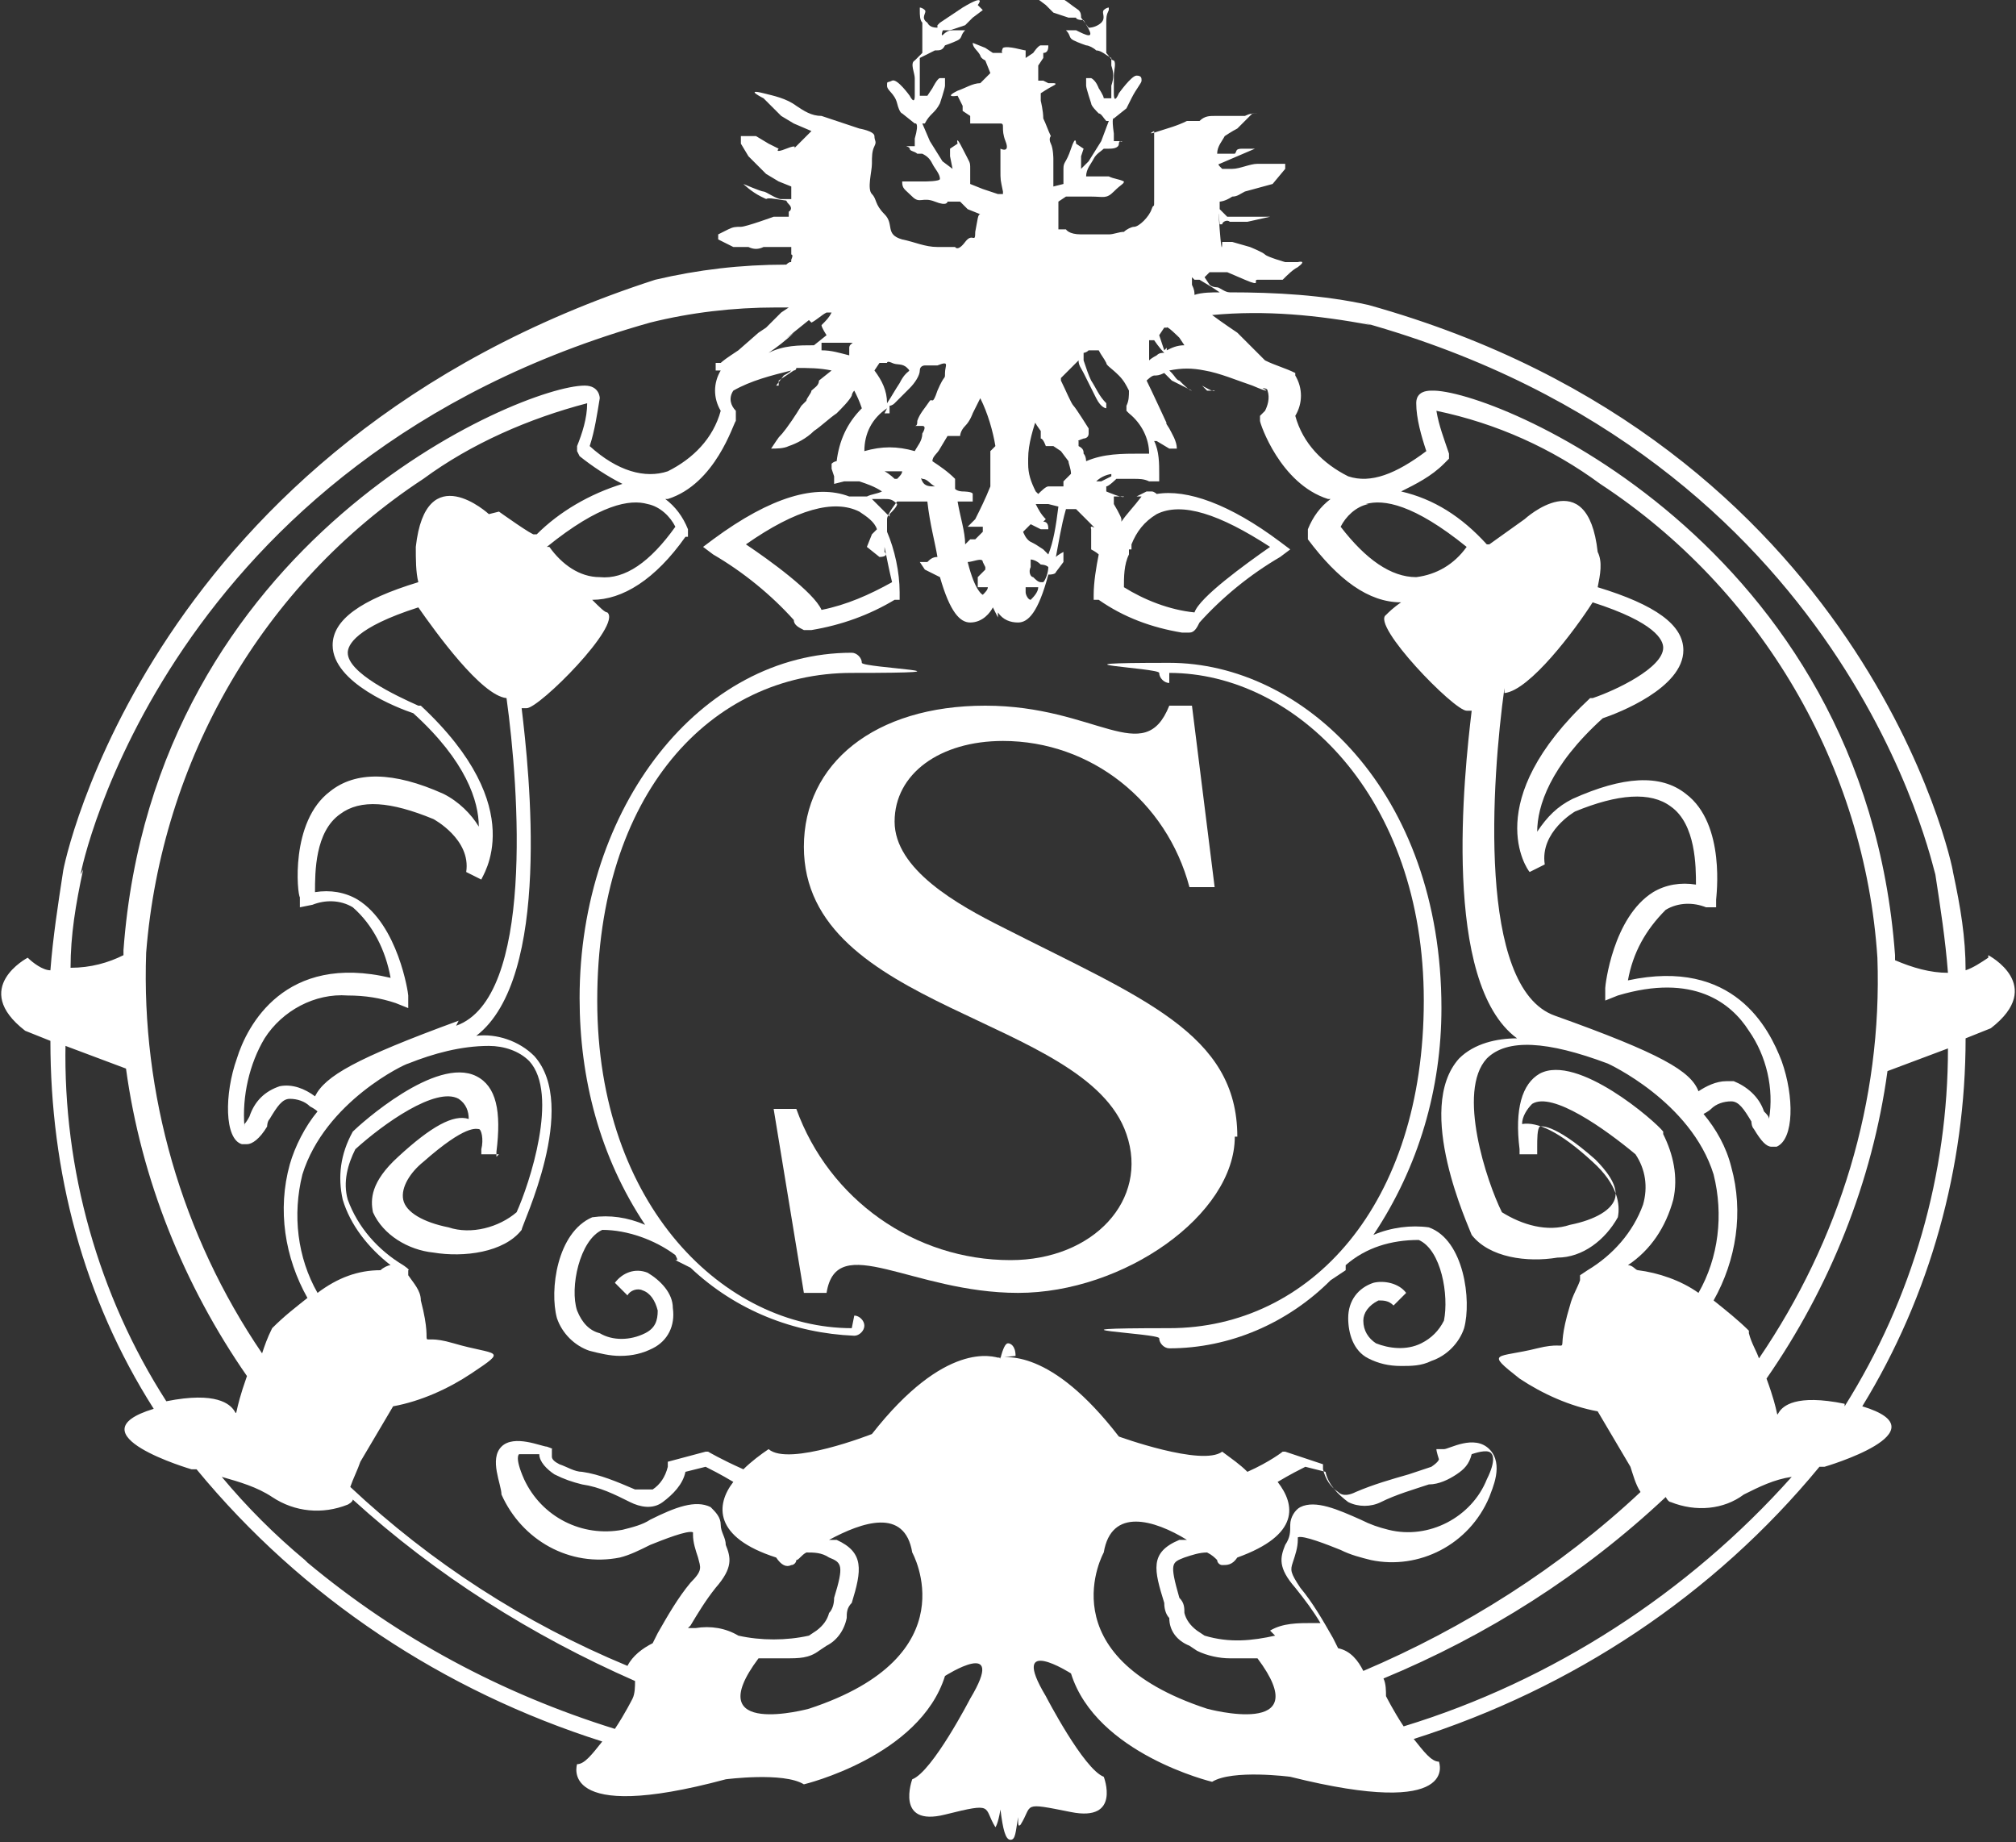 <?xml version="1.0" encoding="UTF-8"?> <svg xmlns="http://www.w3.org/2000/svg" id="Ebene_1" version="1.1" viewBox="0 0 80 73.1"><rect x="0" y="0" width="80" height="73.1" fill="#333333" stroke="none"/><defs><style> .st0 { fill: #fff; } </style></defs><g id="Gruppe_55"><g id="Gruppe_32"><path id="Pfad_62" class="st0" d="M78.9,38c-.3.2-.6.4-.9.5,0-1.3-.2-2.5-.5-3.9,0-.2-3.5-17-23.2-22.5-1.8-.4-3.7-.5-5.5-.5-.2,0-.4-.2-.5-.2,0,0-.2,0-.3-.1l-.2-.3.2-.2h.2s.5,0,.5,0l.7.3c.7.3.3,0,.5,0,0,0,.2,0,.3,0h.7c.2-.2.4-.4.6-.5.4-.3,0-.2,0-.2h-.5s-.7-.2-.8-.3-.6-.3-.6-.3l-.7-.2h-.4c0-.1,0,.8-.1-.5s0-.2,0-.2h.1c0-.1.2-.2.3-.1h.4s.3,0,.3,0l.9-.2s-.4,0-.6,0-.6,0-.6,0h-.5c0,0-.3-.3-.3-.3h0c0-.1,0-.3,0-.3,0,0,.2,0,.5-.2.2,0,.3-.1.5-.2l1.1-.3h0s.5-.6.5-.6v-.2s-.4,0-.4,0c-.1,0-.3,0-.4,0h-.3c-.3,0-.7.2-1,.2-.2,0-.3,0-.4,0,0,0,0,0-.1-.1-.1-.1,0-.1,0-.1l1.4-.6h-.1s-.1,0-.1,0h-.3c-.3,0-.2.1-.3.2-.2,0-.3,0-.5,0h-.2c0-.3.2-.5.3-.7,0,0,.3-.2.5-.3l.2-.2.4-.4h.2c-.2,0-.3,0-.5.1-.1,0-.2,0-.2,0-.2,0-.4,0-.5,0-.2,0-.3,0-.5,0-.2,0-.4,0-.6.2-.2,0-.2,0-.2,0h-.3c-.4.2-.8.3-1.1.4-.6.2-.2,0-.2,0,0,.2,0,.3,0,.5,0,.2,0,.3,0,.5,0,.2,0,.3,0,.5,0,.1,0,.5,0,1.1,0,.6,0,.2-.1.5s-.5.7-.7.7c-.1,0-.3.1-.4.2-.2,0-.4.1-.6.1-.1,0-.3,0-.4,0-.2,0-.5,0-.7,0-.5,0-.6-.2-.6-.2h-.3c0-.3,0-.6,0-.9,0,0,0-.1,0-.2h0s.3-.2.3-.2h.5c0,0,0,0,.5,0s.6.1.9-.2.4-.3.4-.4h0c-.2-.1-.4-.1-.6-.2-.1,0-.2,0-.3,0h-.6,0c0-.3.2-.5.3-.7.1-.2.3-.3.4-.4,0,0,.1,0,.2,0,.1,0,.4,0,.4-.2s.3,0,0-.1c0,0-.2,0-.2,0,0,0,0-.1,0-.3-.1-.7,0-.6,0-.6l.5-.4s0,0,.2-.4.4-.6.4-.7,0-.2-.2-.2-.7.7-.7.7c0,0-.2.5-.2,0s0-.5,0-.7.1-.5,0-.6c-.1,0-.2-.2-.3-.3,0,0,0,.3,0-.2,0-.3,0-.7,0-1,0-.2,0-.3.1-.5,0-.1,0-.1,0-.1,0,0-.1,0-.2.1s.1.3-.1.5c-.1.1-.3.2-.5.2l-.3-.4h0s0,0,0,0h0c0-.1,0-.2-.1-.3-.3-.2-.5-.4-.9-.6-1-.7-.6-.1-.6-.1l-.2.2.4.3.3.3.6.2h.3c0,.1.3.1.3.1.1.2.4.6.2.6-.1,0-.3-.1-.5-.2-.1,0-.3,0-.4,0,.2.2.1.3.3.4s.5.2.5.2c.1,0,.3.1.4.2.2,0,.4.2.6.3v.3c.1.3.1.5,0,.8,0,.4,0,.5,0,.5h-.3c0-.1-.2-.4-.2-.4,0,0-.1-.3-.3-.4,0,0-.1,0-.2,0,0,0,0,.2,0,.3,0,.1.2.7.2.7,0,.1.2.3.3.4.1,0,.2.2.3.3h.1c0,0-.3.8-.3.8l-.5.8-.3.3v-.5c0,0,.1-.3.1-.3l-.3-.2s0-.4-.2.2-.3.5-.3.8c0,.1,0,.3,0,.4v.2c0,0-.4.1-.4.1,0-.1,0-.2,0-.3,0-.1,0-.8,0-.8,0,0,0-.4-.1-.6s0-.3,0-.3c-.1-.2-.2-.5-.3-.7,0-.3-.1-.7-.1-.7v-.3s.3-.2.5-.3,0-.1,0-.1h-.2c0,0-.2-.1-.2-.1h-.2s0-.3,0-.3v-.3c0,0,.2-.3.2-.3v-.2c.2,0,.2-.2.2-.3h-.3c-.1,0-.3.3-.3.3l-.3.2v-.3c-.1,0-.7-.2-.9-.1,0,0-.1.2,0,.2,0,0,0,0,0,0h-.4c0,0-.3-.2-.3-.2l-.5-.2c0,.2.2.3.3.5,0,0,0,.1.2.2l.2.5-.4.4c-.3,0-.6.2-.9.3-.6.3,0,.2,0,.2l.2.4v.2c.3.2.3.2.3.2v.3c0,0-.4,0-.4,0,.1,0,.2,0,.4,0,.1,0,.3,0,.6,0,.2,0,.4,0,.6,0,.2,0,0,.2.2.7s-.2.3-.2.3c0,.3,0,.6,0,.8,0,.5,0,.4.1.9,0,0,0,0,0,.1h-.2l-.6-.2-.5-.2v-.2c0-.1,0-.3,0-.4,0-.3,0-.2-.3-.8s-.2-.2-.2-.2l-.3.2v.3s.1.5.1.5l-.4-.3-.5-.8-.3-.7h.1c.1-.2.2-.3.3-.4.1-.1.2-.2.3-.4,0,0,.2-.6.2-.7,0,0,0-.2,0-.3,0,0-.1,0-.2,0-.1,0-.3.4-.3.4l-.2.3h-.3c0,.1,0,0,0-.4,0-.3,0-.6,0-.8v-.3c.2-.1.4-.2.6-.3.2,0,.3,0,.4-.2,0,0,.3-.1.5-.2s.1-.2.3-.4c-.1,0-.3,0-.4,0-.2,0-.3,0-.5.2-.1,0,.1-.4.2-.6h0l-.3.3c-.2,0-.4,0-.5-.2-.3-.2,0-.4-.1-.5s-.2-.1-.2-.1c0,0,0,0,0,.1,0,.2,0,.4.1.5,0,.3,0,.7,0,1,0,.5,0,.2,0,.2,0,0-.2.2-.3.3-.2.1,0,.5,0,.7s0,.3,0,.7-.2,0-.2,0c0,0-.5-.7-.7-.6s-.2,0-.2.2.3.3.4.7.2.4.2.4l.5.4s.2-.1,0,.6c0,.2,0,.3,0,.3,0,0-.2,0-.2,0-.3,0,0,0,0,.1s.2.1.3.2c0,0,.1,0,.2,0,.2.1.3.2.4.4.1.2.3.4.3.6h0c0,.1-.6.1-.6.1-.1,0-.2,0-.3,0-.2,0-.4,0-.6,0h0c0,.3.1.3.4.6s.4,0,.9.2.5,0,.5,0h.5c0,0,.3.3.3.3l.5.2c-.1,0-.1.2-.2.7,0,.5-.1,0-.4.4s-.4.2-.4.2c0,0-.6,0-.7,0-.5,0-.9-.2-1.4-.3-.7-.2-.3-.6-.7-1s-.3-.6-.5-.8,0-.9,0-1.2,0-.5.1-.7,0-.2,0-.4-.6-.3-.6-.3l-1.5-.5c-.4,0-.7-.2-1-.4-.4-.3-.9-.4-1.3-.5-.8-.2,0,.2,0,.2,0,0,.3.3.4.4s.3.3.3.3l.5.3.7.3-.5.5-.2.2s.2-.2-.3,0-.3,0-.3,0l-.4-.2-.5-.3h-.6c0,0,0,.3,0,.3l.3.5.5.5.2.2.5.3.5.2v.5c-.2,0-.3,0-.4,0-.2,0-.6-.3-.7-.3s-.8-.3-.8-.3c0,0,.3.3.7.5s0,0,.6.1.3,0,.5.2,0,.3,0,.3v.2s-.2,0-.2,0h-.4c0,0-1.1.4-1.3.4-.2,0-.3,0-.5.1l-.4.2v.2c0,0,.6.3.6.3h.6c.2.1.4.1.6,0,.2,0,.4,0,.6,0,.1,0,.2,0,.3,0,.2,0,.2,0,.2,0v.3c.1,0,0,.2,0,.2,0,.2,0,0-.2.2-1.8,0-3.5.2-5.2.6C5.9,17.6,2.5,34.4,2.5,34.6c-.2,1.3-.4,2.6-.5,3.9-.3,0-.7-.3-.9-.5,0,0-2.3,1.2-.1,2.9l1,.4c0,5.2,1.3,10.2,4.1,14.6-3.3,1,1.5,2.4,1.5,2.4h.2c4.2,5.1,9.8,8.8,16.1,10.8-.4.5-.7.9-1,.9,0,0-.8,2.4,5.9.6,0,0,2.3-.3,3.1.2,0,0,4.6-1.1,5.6-4.3,0,0,2.5-1.6,1,.9,0,0-1.5,2.9-2.3,3.2,0,0-.7,1.9,1.3,1.4s1.5-.3,2,.5c0,0,.1-.1.2-.7.1.8.2,1.2.4,1.2s.2-.3.3-.9c0,.3,0,.4.1.3.5-.8,0-.9,2-.5s1.3-1.4,1.3-1.4c-.8-.3-2.3-3.2-2.3-3.2-1.5-2.5,1-.9,1-.9,1,3.2,5.6,4.3,5.6,4.3.8-.5,3.1-.2,3.1-.2,6.8,1.7,5.9-.6,5.9-.6-.3,0-.6-.4-1-.9,6.3-2,11.9-5.7,16.1-10.8.1,0,.2,0,.2,0,0,0,4.8-1.4,1.5-2.4,2.7-4.4,4.1-9.5,4.1-14.6l1-.4c2.2-1.7-.1-2.9-.1-2.9M43.7,6.4s0,0,0,0,0,0,0,0M35.4,6.3c0,0,0-.2,0,0s0,.1,0,0M54.1,12.8c19.3,5.4,22.6,21.7,22.7,21.9.2,1.3.4,2.6.5,3.9-.7,0-1.4-.2-2.1-.5,0-.1,0-.2,0-.2-1.2-16.4-16-22.5-18.4-22.4-.6,0-.6.4-.6.5,0,.6.2,1.3.4,1.9-1.2.9-2.2,1.3-3.1,1-1-.5-1.8-1.3-2.1-2.4.3-.5.3-1.1,0-1.6h0c0,0,0-.1,0-.1-.4-.2-.8-.3-1.2-.5h0c0,0-1.1-1.1-1.1-1.1,0,0-.6-.4-1-.7,0,0,0,0,0,0,2.1-.2,4.2,0,6.3.4M66,44.9h0c-.3-.4-3.4-3.1-4.9-2.3-.7.4-1,1.4-.8,3,0,0,0,.2,0,.2h.7c0-.2,0-.3,0-.3,0-.3,0-.7.1-.8,0,0,.5-.2,2.2,1.3.4.4.9,1,.8,1.5-.1.5-.8.9-1.8,1.1-.9.3-1.9,0-2.7-.5-.6-1.2-1.8-4.8-.6-6.1.8-.8,2.4-.7,4.8.2,0,0,3.3,1.5,4.2,4.4.4,1.6.2,3.3-.6,4.7-.7-.5-1.6-.8-2.4-.9-.1,0-.2-.2-.4-.2.9-.6,1.5-1.5,1.8-2.6.2-.9,0-1.8-.4-2.6M54.2,20c.7-.2,1.9,0,4,1.7-.5.7-1.2,1.1-2,1.2h0c-1,0-2-.7-3-2,.2-.4.6-.8,1.1-.9M59.7,27.5c1-.1,2.8-2.5,3.5-3.6,2.5.8,2.8,1.5,2.8,1.8,0,.8-1.9,1.7-2.8,2h-.1c-4.4,4.1-2.5,6.8-2.4,6.9l.6-.3c-.2-1.3,1.2-2.1,1.2-2.1,1.7-.7,3-.8,3.8-.2,1,.7,1,2.4,1,3.1-.6-.1-1.2,0-1.7.3-1.6,1-1.9,3.7-1.9,3.8v.5c0,0,.5-.2.5-.2,3-.9,4.5.3,5.2,1.4.7,1,1,2.3.8,3.5,0,0,0,0,0,0,0-.1-.1-.2-.2-.3-.2-.6-.7-1-1.2-1.2,0,0-.2,0-.3,0-.4,0-.8.2-1.1.4-.3-.8-1.5-1.5-5.7-3-3.1-1.1-2.5-9.4-2-13M69.4,52.8c-.4-.4-.9-.8-1.4-1.2.9-1.6,1.2-3.5.7-5.3-.2-.8-.6-1.5-1.1-2.1,0,0,.2-.1.3-.2.2-.2.5-.3.8-.3.3,0,.5.3.8.8,0,0,0,.2.1.3.3.5.5.7.7.7,0,0,.1,0,.2,0,.7-.3.7-2,.2-3.4-.5-1.3-1.9-4.1-6.1-3.2.2-1.1.7-2,1.5-2.8.5-.3,1.1-.3,1.6-.1h.4c0,.1,0-.3,0-.3,0-.1.4-3-1.2-4.2-1-.8-2.5-.7-4.5.2-.6.3-1,.7-1.4,1.3,0-1,.5-2.6,2.6-4.5.6-.2,3.2-1.2,3.2-2.7,0-1-1.1-1.8-3.4-2.5.1-.5.2-1,0-1.4-.4-3.6-2.9-1.3-2.9-1.3l-1.4,1h-.1c-1-1.1-2.1-1.8-3.4-2.1.6-.3,1.2-.6,1.7-1.1l.2-.2v-.2c-.2-.6-.4-1.1-.5-1.7,2.4.5,4.6,1.5,6.5,2.9,6.4,4.2,10.5,11.2,11,18.8.2,5.7-1.5,11.2-4.7,15.9-.1-.3-.3-.6-.4-1M44.8,21.8h0s.1,0,.1,0c0,0,0-.1,0-.2.2-.5.5-.9,1-1.2,1-.5,2.5,0,4.5,1.3-1,.7-2.8,2-3,2.6-1-.1-2-.5-2.8-1,0-.4,0-.9.2-1.3M44.5,20.7s0,0,0-.1c0-.1-.3-.6-.3-.6v-.3s0,0,0,0h1.1c-.3.4-.6.7-.8,1M44.1,18.9l-.4.2h-.2c.2-.2.5-.3.7-.3h-.1ZM34.1,20.3c.3.2.6.4.7.7,0,0-.1.1-.2.2l-.2.5.5.4s.4,0,.2-.2c0,0,0-.1,0-.2.1.5.2,1,.3,1.4-.9.5-1.8.9-2.8,1.1-.3-.7-2.1-2-3-2.6,2-1.4,3.5-1.8,4.5-1.3M35.2,20.4c-.2-.2-.4-.4-.6-.6.2,0,.3,0,.5,0,.2,0,.3,0,.5.2,0,.1-.2.3-.3.4,0,0,0,0,0,.1M35.5,19s-.2-.2-.4-.3c.2,0,.5,0,.7,0,0,.1-.1.2-.2.3-.1,0-.1,0-.1,0M32.2,12.8c.2-.1.4-.3.6-.4,0,0,.1,0,.2,0-.1.2-.2.3-.4.5h0c0,.1.2.4.2.4l-.5.4c-.6,0-1.2,0-1.8.3.3-.2.7-.5,1-.8,0,0-.9.7.6-.5M41,16.6c0,.1.3.5.3.5v.3c.1,0,.2.3.2.3h.3c0-.1,0,0,0,0l.3.2.3.4c0,.1.1.3.1.5-.1.1-.2.2-.3.3v.2c0,0,0,0,0,0-.2,0-.4,0-.6,0-.1,0-.3.2-.4.3h0s0,0-.1-.1c-.2-.4-.3-.7-.3-1.1,0,0,0-.1,0-.2,0-.6.2-1.2.4-1.8h0M41.5,20.6c-.2-.2-.3-.4-.4-.6h.5s.4.1.4.1c-.1.8-.2,1.4-.4,1.9,0,0-.1-.1-.2-.2-.3-.2-.3-.2-.5-.3s-.3-.4-.3-.4l.3-.3.4.2c.1,0,.2,0,.3,0,0-.1,0-.3-.2-.3M39.3,17.9h0c0,.1,0,1.4,0,1.4-.2.5-.4.9-.6,1.3-.1.1-.2.2-.3.3h.2c0,0,.4,0,.4,0v.2s-.3.3-.3.3h-.2c0,0-.2.2-.2.2,0-.5-.2-1.1-.3-1.7h0c0,0,.6,0,.6,0,0-.1,0-.2,0-.3,0-.1-.4-.1-.4-.1,0,0-.2,0-.3-.1,0,0,0-.1,0-.2v-.2c-.3-.3-.6-.5-.9-.7,0-.2.2-.3.3-.5l.3-.5c.2,0,.3,0,.5,0,0,0,0-.2.2-.4s.3-.5.3-.5l.3-.6c.3.6.5,1.3.6,1.9M32.6,13.6c.2,0,.3,0,.5,0,0,0,.2,0,.3,0h.3c.3,0,0,0,0,.2,0,0,0,.2,0,.3-.4-.1-.7-.2-1.1-.2h0ZM34.9,14.4h.3c0-.1.2,0,.2,0,.2.1.4,0,.6.2s0,0-.3.6c-.2.3-.3.5-.5.8,0-.5-.2-.9-.5-1.3l.2-.3M35.1,16.4h.2c0-.1,0-.3,0-.3,0,0,.1,0,.2-.1.2-.2.4-.4.6-.6.2-.2.4-.5.4-.7,0-.2.2-.2.2-.2h.5c.5-.2.3,0,.3.3s0,0-.3.7c-.2.6-.2.3-.3.4-.2.3-.4.5-.5.8,0,.1,0,.2-.1.2h0s-.2.3,0,0c0,0,.2,0,.3,0,.2,0,0,.3,0,.3,0,.3-.2.5-.3.7-.7-.2-1.3-.2-2,0,0-.7.3-1.3.9-1.7M36.6,19h0c.2,0,.3.2.5.3,0,0,0,0,0,0-.2,0-.4,0-.5-.2-.1-.2,0-.1,0-.1M39.1,22.5c0,.1,0,.1,0,.1s-.2.2-.3.3c0,.1,0,.3,0,.4h.1c0,0,.2,0,.2,0h.1c0-.1,0,0,0,0,0,.1-.1.2-.2.3,0,0-.3-.1-.6-1.3.2,0,.6-.2.6,0M40.7,23.3c.1,0,.3,0,.5,0,0,.2-.2.4-.3.5-.1,0-.2-.2-.2-.3v-.3s0,0,0,0ZM41.3,23.1c-.1,0-.2-.1-.3-.2-.1,0-.2-.2-.1-.4v-.3s.2,0,.4.2c0,0,.2,0,.3.1,0,.2-.1.5-.2.6M43.1,18.3c0,0,0-.2-.1-.3,0-.1,0-.2-.2-.3v-.2c-.1,0,.2-.1.2-.1,0,0,.2,0,.2-.2s0-.2,0-.2c0,0-.5-.8-.6-.9s-.3-.6-.5-1c0,0,0,0,0-.1.2-.2.5-.5.7-.7,0,0,0,0,0,0,0,.2.1.3.2.5,0,0,.3.6.5,1s.4.4.4.4v-.2c-.3-.3-.4-.6-.6-.9-.1-.2-.2-.5-.3-.8,0-.2,0-.2,0-.3,0,0,.1,0,.2-.1,0,0,.2,0,.2,0h.2c.1.2.2.3.3.5,0,.1.2.2.5.5.2.2.3.4.4.6,0,.2,0,.4-.1.6v.2s.1.1.1.1c.5.4.8,1,.8,1.6h-.3c-.8,0-1.5,0-2.2.3M45.9,14.1c0,0-.2.1-.3.2,0,0,0-.1,0-.1,0,0,0-.2,0-.4,0,0,0-.2,0-.3h.1c0,0,.1,0,.1,0,0,0,.2.3.4.5-.1,0-.2,0-.3.1M46.2,13.9l-.2-.6.2-.3h.1c0-.1.5.4.5.4l.2.3c-.3,0-.5.1-.7.2,0,0,0,0,0-.1M47.4,11.1h.2l.5.3.3.2h0c-.3,0-.7,0-1,.1,0-.1,0-.2-.1-.4v-.3ZM3.2,34.7c0-.2,3.4-16.5,22.6-21.9,1.6-.4,3.3-.6,5-.6.1,0,.3,0,.5,0l-.3.2-.3.3-.3.3-.3.2-.8.7-.3.2c-.3.2-.4.3-.4.3h-.2c0,.1,0,.3,0,.3h.2c0,0,0,0,0,0h0c-.3.5-.3,1.1,0,1.6-.3,1.1-1.1,1.9-2.1,2.4-.9.3-2,0-3.1-1,.2-.6.3-1.3.4-1.9,0,0,0-.5-.6-.5h0c-2.5,0-17.1,6.1-18.3,22.4,0,0,0,0,0,.2-.6.3-1.3.5-2.1.5,0-1.3.2-2.5.5-3.9M19.7,45.9c0,0,0-.2,0-.2.2-1.6,0-2.6-.8-3-1.6-.8-4.6,1.9-4.9,2.2h0c-.5.9-.6,1.8-.4,2.7.3,1,1,1.9,1.9,2.6-.1,0-.3.1-.4.2-.9,0-1.7.3-2.5.9-.8-1.4-1-3.1-.6-4.7.9-2.9,4.1-4.4,4.2-4.4,1-.4,2.1-.7,3.2-.7.6,0,1.2.2,1.6.6,1.2,1.3,0,4.9-.5,6-.7.6-1.8.9-2.7.6-1-.2-1.7-.6-1.8-1.1-.1-.5.3-1.1.8-1.5,1.7-1.5,2.1-1.3,2.2-1.3.1,0,.2.4.1.8,0,0,0,.1,0,.2h.7ZM18.2,40.5c-4.1,1.5-5.3,2.2-5.7,3-.4-.3-.9-.5-1.4-.4-.6.2-1,.6-1.2,1.2,0,0-.1.2-.2.3,0,0,0,0,0,.1-.1-1.2.2-2.5.8-3.5.7-1.1,2-1.8,3.3-1.7.7,0,1.3.1,1.9.3l.5.2v-.5c0-.1-.4-2.8-2-3.8-.5-.3-1.1-.4-1.7-.3,0-.8,0-2.4,1-3.1.8-.6,2-.5,3.7.2,0,0,1.5.8,1.3,2.1l.6.3c0-.1,2-2.8-2.4-6.9h-.1c-.9-.4-2.8-1.3-2.8-2.1,0-.3.3-1,2.8-1.8.7,1,2.5,3.5,3.5,3.6.5,3.6,1.1,11.9-2,13M19.4,20.4s-2.5-2.3-2.9,1.3c0,.5,0,1,.1,1.4-2.3.7-3.4,1.5-3.4,2.5,0,1.5,2.6,2.5,3.2,2.7,2.1,1.9,2.6,3.5,2.6,4.5-.3-.5-.8-1-1.4-1.3-2-.9-3.5-.9-4.5-.1-1.6,1.2-1.3,4.1-1.2,4.2v.4c0,0,.5-.1.5-.1.5-.2,1.1-.2,1.6.1.8.7,1.3,1.7,1.5,2.8-4.2-1-5.7,1.9-6.1,3.2-.5,1.4-.5,3.2.2,3.4,0,0,.1,0,.2,0,.2,0,.5-.2.8-.7,0,0,0-.2.1-.3.3-.5.5-.8.8-.8.3,0,.6.1.8.3,0,0,.2.1.3.2-.5.6-.9,1.4-1.1,2.1-.5,1.8-.2,3.7.7,5.3-.5.4-.9.7-1.4,1.2-.2.4-.3.7-.4,1-3.2-4.7-4.8-10.3-4.6-15.9.6-7.6,4.6-14.6,11-18.8,1.9-1.4,4.2-2.4,6.5-3,0,.6-.2,1.2-.4,1.7v.2c0,0,.1.2.1.2.5.4,1.1.8,1.7,1.1-1.3.4-2.5,1.1-3.4,2h-.1c0,.1-1.4-.9-1.4-.9M21.7,21.7c2.1-1.7,3.3-1.9,4-1.7.5.1.9.5,1.1.9-1,1.4-2,2.1-3,2-.8,0-1.5-.5-2-1.2M2.6,41.5l2.4.9c.6,4.4,2.3,8.6,4.8,12.2-1.1,3.1.8.2-3.2,1h0c-2.7-4.2-4.1-9.2-4-14.2M12.1,61.9c-1.2-1-2.3-2.1-3.3-3.3.7.2,1.4.4,2,.8.9.6,2,.7,3,.3,0,0,.2-.1.2-.2,3.3,3,7.1,5.4,11.2,7.2,0,.2,0,.5-.1.7,0,0-.3.6-.7,1.2-4.5-1.4-8.6-3.6-12.2-6.6M27.4,64.5c.3-.5.6-1,1-1.5.7-.8.6-1.2.4-1.7,0-.3-.2-.5-.2-.8,0-.3-.2-.5-.4-.7-.6-.3-1.4,0-2.4.5-.3.2-.7.3-1.1.4-1.6.3-3.2-.5-3.9-2-.4-.9-.2-1-.2-1,0,0,.4,0,.8,0,0,.3.3.6.6.8.4.2.7.3,1.1.4.7.1,1.3.4,1.9.7.4.2.9.3,1.3,0,.4-.3.8-.7.9-1.2l.8-.2c.2.1.6.3,1.1.6-.7.9-.8,2.2,1.7,3,.2.3.4.4.6.3.1,0,.2-.1.2-.2.1,0,.2-.2.4-.3.3,0,.6,0,.9.2.5.2.6.3.2,1.6,0,.3-.1.5-.2.6q-.1.4-.5.7l-.3.2c-.9.2-1.9.2-2.8,0-.5-.3-1.1-.4-1.7-.3h-.3M32.1,67.8s-4.4,1.2-2-2c.4,0,.7,0,1.1,0,.5,0,.9,0,1.3-.3l.3-.2c.4-.2.7-.6.8-1.1,0-.2,0-.4.2-.6.4-1.3.5-2-.6-2.5,0,0-.2,0-.3,0,1.3-.7,3-1.3,3.3.5,0,0,2.3,4.1-4.1,6.2M40.3,53.8c0-.4-.2-.5-.3-.5s-.2.2-.3.6c-.3-.1-2.2-.7-5.1,3,0,0-3.3,1.3-4.1.6-.3.2-.7.5-1,.8-.9-.4-1.4-.7-1.4-.7h-.1c0,0-1.5.4-1.5.4v.2c-.1.4-.3.7-.6.9-.2,0-.5,0-.7,0-.7-.3-1.4-.6-2.1-.7-.3,0-.6-.2-.9-.3-.2-.1-.3-.2-.3-.3v-.3c.1,0-.2-.1-.2-.1-.2,0-1.3-.5-1.8,0s0,1.5,0,1.9c.8,1.8,2.7,2.9,4.7,2.5.4-.1.8-.3,1.2-.5.5-.2,1.5-.6,1.7-.5,0,0,0,0,0,.1,0,.3.1.6.2.9.1.4.2.5-.3,1-.5.6-.9,1.3-1.3,2l-.2.4c-.4.2-.8.5-1,.9-4.1-1.7-7.8-4.1-11-7.1.1-.3.3-.7.4-1l1.3-2.2c1.1-.2,2.2-.7,3.1-1.3,1.5-1,1-.7-.7-1.2s-.7.6-1.3-1.7c0-.4-.3-.7-.5-1v-.2c.1,0-.2-.2-.2-.2-1-.6-1.8-1.5-2.2-2.6-.2-.7,0-1.4.3-2,1.1-1,3.2-2.5,4.1-2,.3.2.4.5.4.8-.6-.2-1.5.3-2.8,1.5-1.1,1-1.1,1.7-1,2.2.4.9,1.4,1.5,2.4,1.6,1.2.2,2.8,0,3.5-.9,0-.2,2.3-4.9.5-6.9-.6-.6-1.5-.9-2.3-.8,3-2.3,2.1-10.5,1.8-13,0,0,.2,0,.2,0,.5,0,3.8-3.3,3.2-3.8-.1,0-.3-.2-.6-.5h0c1.2,0,2.5-.8,3.7-2.5h.1c0-.1,0-.3,0-.3-.2-.5-.5-.9-.9-1.2,0,0,.1,0,.1,0,1.9-.6,2.6-3,2.7-3.1v-.2c0,0,0-.2,0-.2-.2-.2-.3-.5-.1-.8.7-.4,1.5-.6,2.3-.8-.1.1-.3.2-.3.2l-.3.4h.1c0-.1,0-.2,0-.2l.6-.4c0,0,.1,0,.1-.1.5,0,.9,0,1.4.1l-.5.4c0,.2-.2.3-.3.4,0,.1-.2.3-.2.4l-.2.2s-.3.5-.6.9-.2.2-.4.5l-.2.3c.2,0,.5,0,.7-.1.3-.1.7-.3,1-.6.3-.2.6-.5.9-.7.2-.2.5-.5.6-.7,0,0,0-.1.1-.2.1.2.2.4.3.7-.6.6-.9,1.3-1,2.1,0,0-.1,0-.2.1v.2s.1.3.1.3h0v.3s.4-.1.4-.1c.1,0,.2,0,.4,0,0,0,.1,0,.2,0,.3.1.6.2.9.4h0c-.2.1-.4.1-.6.2-.3,0-.5,0-.5,0h-.2c-1.3-.5-3.1,0-5.4,1.7l-.4.3.4.3c1.2.7,2.3,1.6,3.2,2.6,0,.2.2.3.4.4.1,0,.2,0,.3,0,1.2-.2,2.3-.6,3.3-1.2h.2c0-.1,0-.3,0-.3,0-.8-.2-1.7-.5-2.4,0-.2,0-.3,0-.5,0-.2.4-.7.4-.7h.3c0,0,.5,0,.5,0h.4c0-.1,0,0,0,0,.1.9.3,1.6.4,2.2-.2,0-.3.1-.4.2,0,0-.2,0-.3,0l.2.3.6.3h0c.4,1.4.8,1.8,1.2,1.8.5,0,.8-.4.9-.6l.2.4v-.2c.2.3.5.4.8.4.4,0,.8-.4,1.2-1.9.3,0,.3-.1.3-.1l.3-.4v-.4c.1,0,0,0,0,0,0,0-.2.1-.3.2.1-.5.2-1.2.4-1.9h.1s.3,0,.3,0l.5.5c.5.5,0,0,.1.3,0,.1,0,.3,0,.4v.4c0,0,.2.1.3.2,0,0,0,0,0,0-.1.5-.2,1.1-.2,1.6v.2h.2c1,.7,2.1,1.1,3.3,1.3.1,0,.2,0,.3,0,.2,0,.3-.2.4-.4.9-1,2-1.9,3.2-2.6l.4-.3-.4-.3c-2-1.5-3.7-2.1-4.9-1.9,0,0-.1-.1-.2-.1,0,0-.1,0-.2,0l-.4.2h-.5c0,.1-.7-.2-.7-.2v-.2c.1,0,.4-.3.4-.3.1,0,.3,0,.4,0,.2,0,.2,0,.3,0,.2,0,.4,0,.6.1h.4c0,.1,0-.3,0-.3,0-.4,0-.9-.2-1.3,0,0,.1,0,.1,0l.5.3h.3c0-.3-.2-.6-.3-.8-.2-.3-.1-.2-.1-.2,0,0-.6-1.3-.8-1.7,0,0,.2-.2.3-.2.1,0,.2,0,.4-.1l.3.3.8.4c-.1,0-.3-.2-.5-.4-.1,0-.2-.2-.3-.3,0,0,0,0-.1-.1.5-.1.9-.1,1.4,0,0,0,0,0,0,0,.6.1,1.3.4,1.9.6.7.3.6.2.4.1,0,0,.2,0,.2.1.1.3,0,.6-.1.8l-.2.2v.2c0,.1.8,2.5,2.7,3.1,0,0,0,0,.1,0-.4.3-.7.7-.9,1.2v.2c0,0,0,.2,0,.2,1.2,1.6,2.4,2.5,3.7,2.5h0c-.3.2-.5.4-.6.5-.6.4,2.7,3.8,3.2,3.8,0,0,.2,0,.2,0-.3,2.5-1.2,10.8,1.8,13-.8,0-1.7.2-2.3.8-1.8,2,.4,6.7.5,7,.7.9,2.2,1.1,3.4.9,1,0,1.9-.7,2.4-1.6.1-.5,0-1.3-1-2.2-1.3-1.2-2.2-1.6-2.8-1.5,0-.3.2-.6.4-.8.8-.5,2.9,1,4.1,2,.4.6.5,1.3.3,2-.4,1.1-1.2,2-2.2,2.6l-.3.2v.2c-.1.3-.3.6-.4,1-.7,2.3.3,1.3-1.3,1.7s-2.1.1-.7,1.2c.9.6,2,1.1,3.1,1.3l1.3,2.2c.1.3.2.7.4,1-3.2,3-7,5.4-11,7.1-.2-.4-.5-.8-1-.9l-.2-.4c-.4-.7-.8-1.4-1.3-2-.4-.6-.4-.7-.3-1,.1-.3.2-.6.2-.9,0,0,0,0,0-.1.2-.1,1.2.3,1.7.5.4.2.8.3,1.2.4,1.9.4,3.9-.6,4.7-2.5.1-.3.6-1.3,0-1.9s-1.6,0-1.8,0h-.3c0,.1.1.4.1.4,0,0,0,.1-.3.3-.3.1-.6.2-.9.3-.7.2-1.4.4-2.1.7-.2.1-.5.2-.7,0-.3-.2-.5-.5-.6-.9v-.2s-1.5-.5-1.5-.5h-.1c0,0-.5.4-1.4.8-.3-.3-.6-.5-1-.8-.8.6-4.1-.6-4.1-.6-2.7-3.5-4.5-3.2-5-3.1M50.6,64.9c-.9.2-1.8.3-2.8,0l-.3-.2q-.4-.3-.5-.7c0-.2,0-.4-.2-.6-.4-1.4-.3-1.4.2-1.6.3-.1.6-.2.9-.2.2.1.3.2.4.3,0,.1.1.2.2.2.2,0,.4,0,.6-.3,2.5-.9,2.3-2.1,1.6-3,.5-.3.9-.5,1.1-.6l.8.2c.1.5.5.9.9,1.2.4.2.9.2,1.3,0,.6-.3,1.3-.5,1.9-.7.4,0,.8-.2,1.1-.4.3-.2.5-.4.6-.8.3-.1.7-.2.8,0,0,0,.2.2-.2,1-.6,1.5-2.3,2.4-3.9,2-.4-.1-.7-.2-1.1-.4-.9-.4-1.8-.8-2.4-.5-.2.1-.4.4-.4.7,0,.3,0,.5-.2.8-.2.5-.3.9.4,1.7.4.5.7.9,1,1.4,0,0-.2,0-.3,0-.6,0-1.2,0-1.7.3M47.9,67.8c-6.4-2.1-4.1-6.2-4.1-6.2.3-1.8,2-1.3,3.3-.5,0,0-.2,0-.3,0-1.2.5-1,1.2-.6,2.5,0,.3.1.5.2.6,0,.5.3.9.8,1.1l.3.2c.4.2.9.3,1.3.3.4,0,.8,0,1.1,0,2.4,3.2-2,2-2,2M55.7,68.5c-.4-.6-.7-1.2-.7-1.2,0-.2,0-.5-.1-.7,4.1-1.7,7.9-4.1,11.2-7.2,0,0,.1.2.2.2,1,.4,2.1.3,2.9-.3.6-.3,1.2-.6,1.9-.7-4.1,4.6-9.5,8.1-15.4,9.9M73.2,55.7c-3.9-.8-2,2-3.1-1,2.5-3.6,4.2-7.8,4.8-12.2l2.4-.9c0,5-1.4,9.9-4.1,14.2"></path><path id="Pfad_63" class="st0" d="M47.9,15.5h.3c0,.1-.5-.2-.5-.2,0,0,.1.1.2.2"></path><path id="Pfad_64" class="st0" d="M37.7,1.2l.6-.2.3-.3.4-.3-.2-.2s.4-.5-.6.1c-.3.2-.6.4-.9.6-.1.1-.1.1-.1.1h0c0,.1,0,.2,0,.2h.6Z"></path><path id="Pfad_65" class="st0" d="M49.1,45.1c0-4.1-3.8-5.5-9.3-8.3-1.8-.9-4.3-2.3-4.3-4.2s1.8-3.2,4.3-3.2c3.5,0,6.5,2.4,7.4,5.8h1l-.9-7.2h-.9c-1,2.5-2.9,0-7.3,0s-7.2,2.3-7.2,5.6c0,6.5,11.2,6.7,12.8,11.4.9,2.6-1.3,5-4.6,5-3.8,0-7.2-2.4-8.5-6h-.9l1.2,7.3h.9c.4-2.5,3.4,0,7.6,0s8.6-3.1,8.6-6.2"></path><path id="Pfad_66" class="st0" d="M46.4,26.7c5,0,10.1,4.9,10.1,13s-4.5,13-10.1,13-.4.2-.4.4.2.4.4.4c2.4,0,4.7-1,6.4-2.7,0,0,0,0,0,0l.6-.4s0,0,0-.2c.8-.7,1.8-1,2.9-1,.9.4,1.2,2.2,1,3.2-.2.4-.5.7-.9.9-.6.3-1.3.2-1.8,0-.3-.2-.5-.5-.5-.9,0-.3.2-.6.6-.8.2,0,.4,0,.6.2l.5-.5c-.3-.4-.9-.5-1.3-.4-.6.2-1,.7-1,1.4,0,.6.2,1.3.8,1.6.4.2.8.3,1.3.3.4,0,.8,0,1.2-.2.6-.2,1.1-.7,1.3-1.3.3-1.1,0-3.5-1.4-4-.7-.1-1.5,0-2.2.3,1.8-2.7,2.7-5.8,2.7-9,0-8.6-5.5-13.7-10.8-13.7s-.4.2-.4.4.2.4.4.4"></path><path id="Pfad_67" class="st0" d="M33.8,52.7c-5,0-10.1-4.8-10.1-13s4.5-13,10.1-13,.4-.2.4-.4-.2-.4-.4-.4c-6,0-10.8,6.1-10.8,13.7,0,3.2.8,6.3,2.6,9-.7-.3-1.4-.4-2.1-.3-1.4.6-1.7,2.9-1.4,4,.2.6.7,1.1,1.3,1.3.4.1.8.2,1.2.2.5,0,.9-.1,1.3-.3.6-.3.9-.9.8-1.6,0-.6-.5-1.1-1-1.4-.5-.2-1,0-1.3.4l.5.5c.1-.2.4-.3.6-.2.3.1.5.4.6.8,0,.4-.1.7-.5.9-.6.3-1.3.3-1.8,0-.4-.1-.7-.4-.9-.9-.3-.9.1-2.8,1-3.2,1,0,2.1.4,2.9,1,.1.2.1.2,0,.2l.6.3c1.8,1.7,4.1,2.6,6.5,2.7.2,0,.4-.2.4-.4s-.2-.4-.4-.4"></path></g></g></svg> 